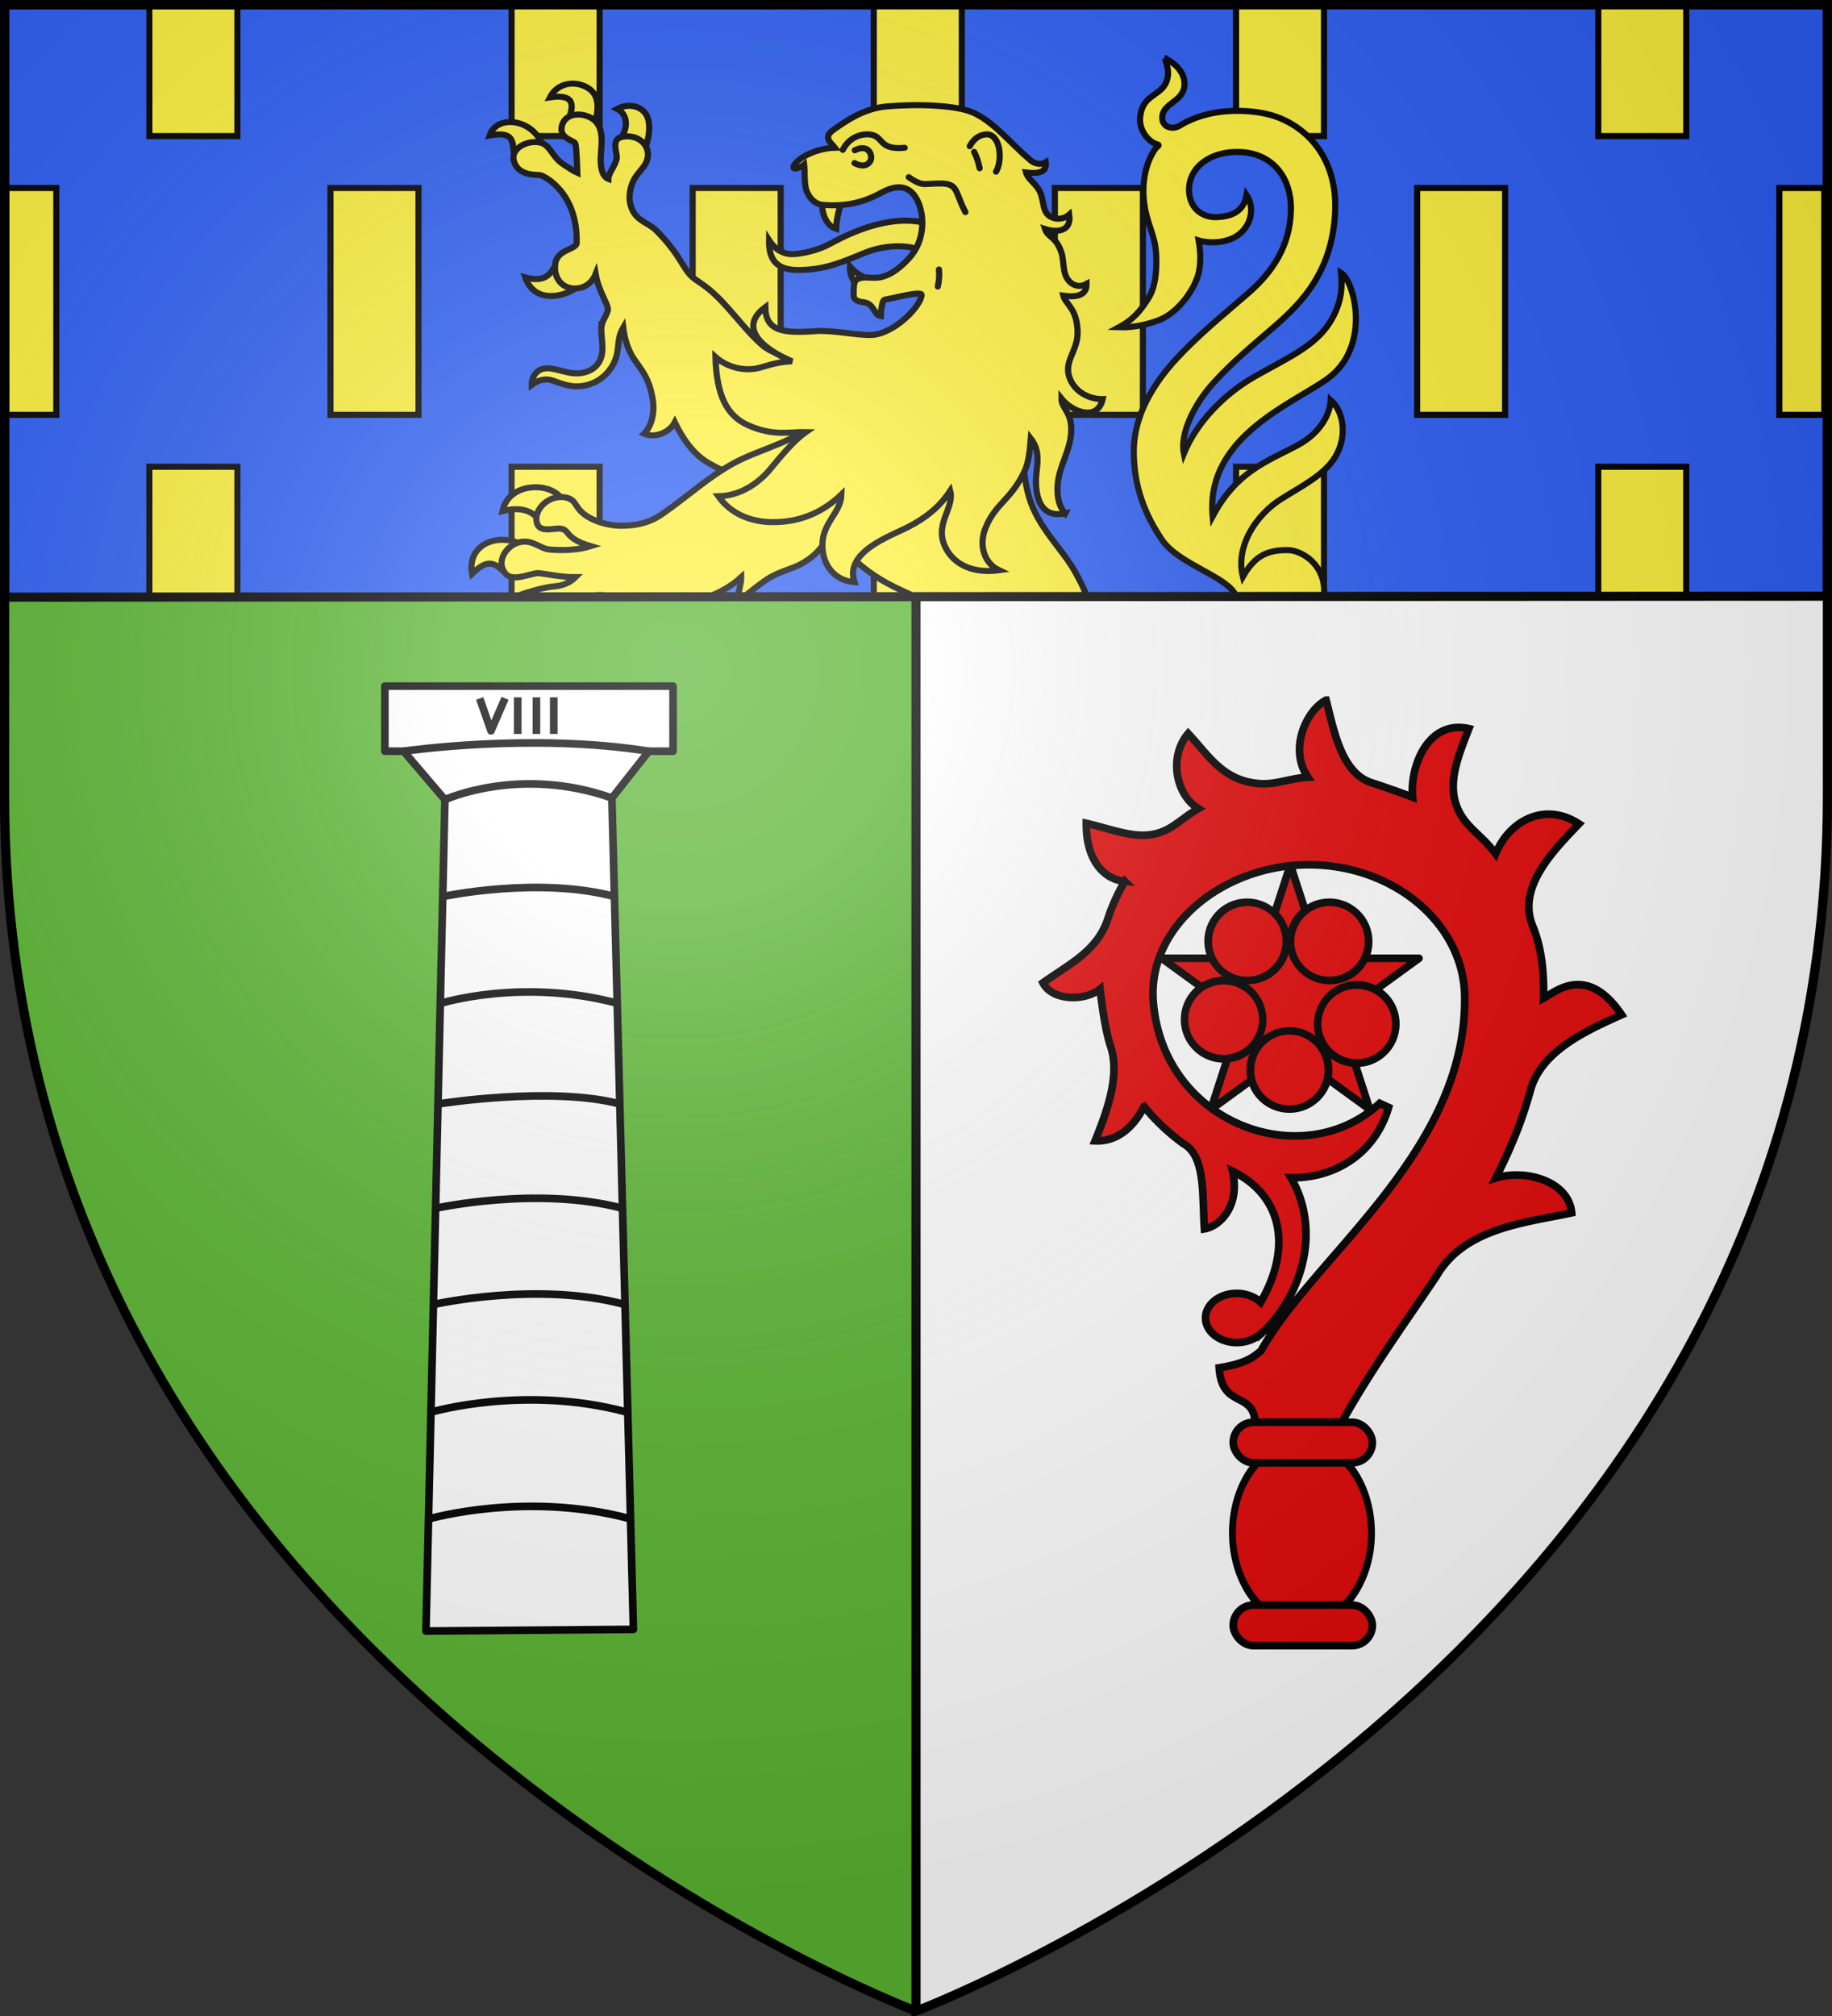 <svg xmlns="http://www.w3.org/2000/svg" xmlns:xlink="http://www.w3.org/1999/xlink" width="600" height="660" version="1.0"><rect width="100%" height="100%" fill="#333333" stroke="none"/><defs><g id="b"><path id="a" d="M0 0v1h.5z" transform="rotate(18 3.157 -.5)"/><use xlink:href="#a" width="810" height="540" transform="scale(-1 1)"/></g><g id="d"><path id="c" d="M0 0v1h.5z" transform="rotate(18 3.157 -.5)"/><use xlink:href="#c" width="810" height="540" transform="scale(-1 1)"/></g><g id="h"><path id="g" d="M0 0v1h.5z" transform="rotate(18 3.157 -.5)"/><use xlink:href="#g" width="810" height="540" transform="scale(-1 1)"/></g><g id="l"><path id="k" d="M0 0v1h.5z" transform="rotate(18 3.157 -.5)"/><use xlink:href="#k" width="810" height="540" transform="scale(-1 1)"/></g><g id="q"><path id="o" d="M0 0v1h.5z" transform="rotate(18 3.157 -.5)"/><use xlink:href="#o" width="810" height="540" transform="scale(-1 1)"/></g><g id="s"><path id="r" d="M0 0v1h.5z" transform="rotate(18 3.157 -.5)"/><use xlink:href="#r" width="810" height="540" transform="scale(-1 1)"/></g><g id="u"><path id="t" d="M0 0v1h.5z" transform="rotate(18 3.157 -.5)"/><use xlink:href="#t" width="810" height="540" transform="scale(-1 1)"/></g><g id="A"><path id="x" d="M0 0v1h.5z" transform="rotate(18 3.157 -.5)"/><use xlink:href="#x" width="810" height="540" transform="scale(-1 1)"/></g><g id="F"><path id="D" d="M0 0v1h.5z" transform="rotate(18 3.157 -.5)"/><use xlink:href="#D" width="810" height="540" transform="scale(-1 1)"/></g><g id="I"><path id="G" d="M0 0v1h.5z" transform="rotate(18 3.157 -.5)"/><use xlink:href="#G" width="810" height="540" transform="scale(-1 1)"/></g><g id="L"><path id="J" d="M0 0v1h.5z" transform="rotate(18 3.157 -.5)"/><use xlink:href="#J" width="810" height="540" transform="scale(-1 1)"/></g><g id="O"><path id="M" d="M0 0v1h.5z" transform="rotate(18 3.157 -.5)"/><use xlink:href="#M" width="810" height="540" transform="scale(-1 1)"/></g><g id="R"><path id="P" d="M0 0v1h.5z" transform="rotate(18 3.157 -.5)"/><use xlink:href="#P" width="810" height="540" transform="scale(-1 1)"/></g><g id="U"><path id="S" d="M0 0v1h.5z" transform="rotate(18 3.157 -.5)"/><use xlink:href="#S" width="810" height="540" transform="scale(-1 1)"/></g><g id="X"><path id="V" d="M0 0v1h.5z" transform="rotate(18 3.157 -.5)"/><use xlink:href="#V" width="810" height="540" transform="scale(-1 1)"/></g><g id="aa"><path id="Y" d="M0 0v1h.5z" transform="rotate(18 3.157 -.5)"/><use xlink:href="#Y" width="810" height="540" transform="scale(-1 1)"/></g><g id="ad"><path id="ab" d="M0 0v1h.5z" transform="rotate(18 3.157 -.5)"/><use xlink:href="#ab" width="810" height="540" transform="scale(-1 1)"/></g><g id="ag"><path id="ae" d="M0 0v1h.5z" transform="rotate(18 3.157 -.5)"/><use xlink:href="#ae" width="810" height="540" transform="scale(-1 1)"/></g><g id="aj"><path id="ah" d="M0 0v1h.5z" transform="rotate(18 3.157 -.5)"/><use xlink:href="#ah" width="810" height="540" transform="scale(-1 1)"/></g><g id="am"><path id="ak" d="M0 0v1h.5z" transform="rotate(18 3.157 -.5)"/><use xlink:href="#ak" width="810" height="540" transform="scale(-1 1)"/></g><g id="ap"><path id="an" d="M0 0v1h.5z" transform="rotate(18 3.157 -.5)"/><use xlink:href="#an" width="810" height="540" transform="scale(-1 1)"/></g><g id="as"><path id="aq" d="M0 0v1h.5z" transform="rotate(18 3.157 -.5)"/><use xlink:href="#aq" width="810" height="540" transform="scale(-1 1)"/></g><g id="av"><path id="at" d="M0 0v1h.5z" transform="rotate(18 3.157 -.5)"/><use xlink:href="#at" width="810" height="540" transform="scale(-1 1)"/></g><g id="ay"><path id="aw" d="M0 0v1h.5z" transform="rotate(18 3.157 -.5)"/><use xlink:href="#aw" width="810" height="540" transform="scale(-1 1)"/></g><g id="aB"><path id="az" d="M0 0v1h.5z" transform="rotate(18 3.157 -.5)"/><use xlink:href="#az" width="810" height="540" transform="scale(-1 1)"/></g><g id="aE"><path id="aC" d="M0 0v1h.5z" transform="rotate(18 3.157 -.5)"/><use xlink:href="#aC" width="810" height="540" transform="scale(-1 1)"/></g><g id="aH"><path id="aF" d="M0 0v1h.5z" transform="rotate(18 3.157 -.5)"/><use xlink:href="#aF" width="810" height="540" transform="scale(-1 1)"/></g><g id="aK"><path id="aI" d="M0 0v1h.5z" transform="rotate(18 3.157 -.5)"/><use xlink:href="#aI" width="810" height="540" transform="scale(-1 1)"/></g><g id="aN"><path id="aL" d="M0 0v1h.5z" transform="rotate(18 3.157 -.5)"/><use xlink:href="#aL" width="810" height="540" transform="scale(-1 1)"/></g><g id="aP"><path id="aO" d="M0 0v1h.5z" transform="rotate(18 3.157 -.5)"/><use xlink:href="#aO" width="810" height="540" transform="scale(-1 1)"/></g><g id="aR"><path id="aQ" d="M0 0v1h.5z" transform="rotate(18 3.157 -.5)"/><use xlink:href="#aQ" width="810" height="540" transform="scale(-1 1)"/></g><g id="aT"><path id="aS" d="M0 0v1h.5z" transform="rotate(18 3.157 -.5)"/><use xlink:href="#aS" width="810" height="540" transform="scale(-1 1)"/></g><g id="aV"><path id="aU" d="M0 0v1h.5z" transform="rotate(18 3.157 -.5)"/><use xlink:href="#aU" width="810" height="540" transform="scale(-1 1)"/></g><g id="aX"><path id="aW" d="M0 0v1h.5z" transform="rotate(18 3.157 -.5)"/><use xlink:href="#aW" width="810" height="540" transform="scale(-1 1)"/></g><g id="aZ"><path id="aY" d="M0 0v1h.5z" transform="rotate(18 3.157 -.5)"/><use xlink:href="#aY" width="810" height="540" transform="scale(-1 1)"/></g><radialGradient xlink:href="#bb" id="bi" cx="221.445" cy="226.331" r="300" fx="221.445" fy="226.331" gradientTransform="matrix(1.353 0 0 1.349 -77.63 -85.747)" gradientUnits="userSpaceOnUse"/><linearGradient id="bb"><stop offset="0" stop-color="#fff" stop-opacity=".314"/><stop offset=".19" stop-color="#fff" stop-opacity=".251"/><stop offset=".6" stop-color="#6b6b6b" stop-opacity=".125"/><stop offset="1" stop-opacity=".125"/></linearGradient><path id="ba" d="M0 0v1h.5z" transform="rotate(18 3.157 -.5)"/></defs><path fill="#5ab532" fill-rule="evenodd" d="M1.5 1.5v259.246c0 13.518.669 26.64 1.938 39.39C29.008 556.583 300 658.5 300 658.5V1.5z"/><path fill="#fff" fill-rule="evenodd" d="M300 1.5v657s271.164-102.986 296.563-358.363a398 398 0 0 0 1.937-39.39V1.5z"/><path fill="none" stroke="#000" stroke-width="3" d="M300 658.5V1.5"/><g fill="#e20909" stroke="#000" stroke-width="1.503" transform="translate(1602.287 221.547)scale(1.663)"><path stroke-linejoin="round" stroke-width="1.503" d="m-725.031 85.217 15.66-11.378 15.657 11.377-5.982-18.407 15.66-11.377-19.354-.001-5.982-18.407-5.982 18.41-19.354-.002 15.658 11.376z"/><ellipse cx="999.02" cy="63.73" stroke-width="1.362" rx="6.763" ry="7.2" transform="matrix(-.922 -.67 .629 -.866 179.352 776.635)"/><ellipse cx="999.02" cy="63.73" stroke-width="1.362" rx="6.763" ry="7.2" transform="matrix(-.922 -.67 .629 -.866 163.161 776.637)"/><ellipse cx="999.02" cy="63.73" stroke-width="1.362" rx="6.763" ry="7.2" transform="matrix(.352 1.083 -1.018 .331 -1009.29 -1035.521)"/><ellipse cx="999.02" cy="63.73" stroke-width="1.362" rx="6.763" ry="7.2" transform="matrix(1.139 0 0 1.07 -1847.438 9.235)"/><ellipse cx="999.02" cy="63.73" stroke-width="1.362" rx="6.763" ry="7.2" transform="matrix(.352 -1.083 1.018 .331 -1112.82 1129.211)"/><path stroke-linecap="round" d="M-702.322 4.602c-3.944 2.04-7.398 9.658-3.6 15.191-3.209.13-6.26 1.455-9.275 1.269-7.374-.456-10.11-5.4-14.3-9.876-3.842 4.514-2.49 12.003 2.002 14.78-1.746 1.012-3.314 2.312-4.934 3.393-5.417 3.614-10.318 1.084-17.122-.504-.081 7.314 3.515 11.087 7.586 11.424a36.6 36.6 0 0 0-3.313 7.287c-2.086 6.431-7.506 8.896-12.817 12.691 1.837 3.597 8.295 3.64 11.253 1.23.37 3.33 1.12 8.648 2.167 11.575 1.622 5.358-.486 11.755-3.15 18.307 5.082.24 8.145-3.758 9.643-6.752a41.4 41.4 0 0 0 7.807 7.357c4.35 2.434 3.635 10.193 4.082 16.729 3.066-.518 7.095-4.55 5.534-11.354 9.958 4.89 11.688 15.194 5.534 25.798-1.126-1.06-2.822-1.747-4.712-1.747-3.387 0-6.136 2.167-6.136 4.838 0 2.67 2.749 4.837 6.136 4.837 1.653 0 3.143-.505 4.246-1.344l.055.067c8.309-7.193 12.62-20.464 6.383-31.173 7.806.16 16.321-4.032 19.232-13.84l-1.753-.806c-15.182 14.047-42.76 4.011-44.6-20.088-1.125-14.73 13.746-26.873 30.683-26.873 16.537 0 30.412 11.465 30.655 25.832.521 30.706-29.864 51.296-40.107 69.837-1.796 1.513-3.268 2.544-8.246 3.36.503 8.128 6.717 4.5 7.068 10.715h17.095c5.584-10.08 12.296-19.334 18.63-28.754 5.475-9.462 17.307-10.487 26.628-12.463-.607-6.422-9.352-8.628-14.962-6.856 1.768-3.457 3.372-7.013 4.743-10.712a81 81 0 0 0 2.137-6.685c2.218-7.845 11.5-11.828 17.917-14.747-6.876-10.148-13.143-4.448-15.371-3.253.096-5.106-.375-9.952-2.125-14.176-3.22-7.77 4.36-15.162 9.095-20.155-6.64-4.332-13.625-.773-16.416 5.897-1.847-2.478-3.18-3.38-5.142-5.453-5.549-5.86-2.726-12.475-.12-19.179-8.024-1.836-11.65 7.431-11.086 13.482-2.574-.996-6.053-2.183-8.093-2.848-5.834-1.9-7.35-9.985-8.93-16.258z"/><ellipse cx="978.714" cy="-26.675" stroke-width="1.385" rx="14.046" ry="14.901" transform="matrix(.975 0 0 1.208 -1661.33 200.767)"/><rect width="27.395" height="7.997" x="-720.621" y="146.762" ry="3.998"/><rect width="27.395" height="7.997" x="-720.621" y="182.748" ry="3.998"/></g><g stroke="#000" stroke-linejoin="round" stroke-width="1.214" transform="translate(-2204.824 -751.1)scale(2.06)"><path fill="#fff" d="m1138.023 623.821 3.018-132.121-6.571-7.7-2.979-.01v-10.338h45.82V484h-3.854l-5.87 7.437 3.417 132.117z"/><path fill="none" d="M1134.47 484s20.338-2.973 38.987 0m-32.416 7.7s11.877-5.463 26.546-.263m-26.962 15.67s15.247-3.268 27.443 0m-27.753 16.975s12.93-4.105 28.249 0m-28.683 15.983s18.162-2.902 28.993 0m-29.488 16.602s16.384-3.644 29.983 0m-30.045 15.24s16.396-3.707 30.231 0m-30.603 17.098s14.79-4.32 30.913 0m-31.285 16.975s15.342-4.438 31.905 0m-23.913-130.365 1.796 5.141 2.23-5.172"/><path id="bc" fill="none" stroke="#000" stroke-dasharray="none" stroke-linecap="butt" stroke-linejoin="round" stroke-miterlimit="4" stroke-opacity="1" stroke-width="1.214" d="M1152.612 475.434v5.825"/><use xlink:href="#bc" id="bf" width="100%" height="100%" x="0" y="0" stroke="#000" stroke-dasharray="none" stroke-linecap="butt" stroke-linejoin="round" stroke-miterlimit="4" stroke-opacity="1" stroke-width="1.161" transform="translate(2.974)"/><use xlink:href="#bf" width="100%" height="100%" stroke-width="1.161" transform="translate(2.757)"/></g><path fill="#2b5df2" d="M1.5 1.5v194l597-.325V1.5z"/><path fill="#fcef3c" fill-rule="evenodd" stroke="#000" stroke-width="2" d="M48.92 1.138v43.41h28.83V1.138zm118.625 0v43.41h28.83V1.138zm118.625 0v43.41H315V1.138zm118.657 0v43.41h28.8V1.138zm118.625 0v43.41h28.8V1.138zM2.043 61.546v74.267h16.395V61.546zm106.19 0v74.267h28.83V61.546zm118.625 0v74.267h28.83V61.546zm118.625 0v74.267h28.83V61.546zm118.657 0v74.267h28.799V61.546zm118.625 0v74.267h14.711V61.546zM48.92 152.81v42.445h28.83v-42.445zm118.625 0v42.445h28.83v-42.445zm118.625 0v42.445H315v-42.445zm118.657 0v42.445h28.8v-42.445zm118.625 0v42.445h28.8v-42.445z"/><g fill="#fff" fill-rule="evenodd" stroke="#000" stroke-width="2.975"><path fill="#fcef3c" d="M106.218 97.77c-.838-6.485.333-12.022-11.769-9.754 1.894-5.5 7.083-7.249 12.29-6.402 5.811.946 11.103 5.204 13.083 11.302zm26.427-18.077c1.284-4.494 4.505-12.527-9.187-10.466 3.414-6.894 11.608-8.626 18.057-4.758 6.587 3.952 5.122 11.99 3.254 18.383zm24.52 10.244c4.211-5.747 3.608-12.468-1.388-15.019 5.276-2.966 12.256-1.532 14.492 3.86 1.917 4.625.579 12.144-1.533 16.625zM136.065 162.935c-2.953 3.25-19.453 9.647-24.47-4.894 10.561 2.896 12.373-2.74 14.767-6.326zM117.27 276.619c-3.378-4.386-9.827-5.277-16.654-3.372 1.58-7.87 8.594-12.031 16.661-11.777 5.187.163 9.646 2.362 11.82 5.667zm-13.818 28.107c-5.854-4.316-8.217-9.79-17.437-.636-1.326-6.735 1.48-12.958 8.165-15.556 7.598-2.953 14.84.684 14.84.684z" transform="matrix(.681 0 0 .664 96.042 -14.098)"/><path fill="#fff03c" d="M148.175 182.839c-.297 6.03 2.46 13.3-2.417 18.706-2.226 2.468-5.812 3.916-10.203 3.785-4.156-.123-10.1-2.692-13.634-2.523-4.934.236-7.294 4.23-7.208 8.158 2.086-1.537 4.217-2.68 7.206-2.642 3.924.048 8.408 3.848 15.854 3.335 7.125-.49 13.266-4.903 16.39-11.357 3.182-6.577 1.045-11.566 4.53-17.568.538 4.433 1.495 8.51 3.759 13.057 2.93 5.885 8.604 9.728 10.515 22.858.776 5.338-.246 12.394-4.234 16.413 5.75 2.48 12.388-.94 14.764-5.588 3.832 8.157 8.932 15.631 15.996 19.903 9.098 5.503 18.196 8.5 28.722 9.3l19.571-16.769 11.09-36.657c-5.702-1.96-12.289-4.607-17.19-6.461-5.575-2.109-11.65-3.339-16.483-7.709-5.837-5.277-11.242-12.416-16.635-18.557-10.691-12.176-14.37-11.832-17.978-16.093-3.728-4.402-5.337-10.463-15.858-21.417-2.896-3.016-6.924-4.225-9.602-7.15-2.611-2.852-3.616-6.962-3.33-10.485.807-9.928 6.589-11.783 8.278-16.976 2.5-7.685-4.68-13.4-12.094-11.62-5.46 1.311-1.954 8.077-2.45 10.644-.73 3.777-3.913 7.056-4.008 10.008-3.247-1.358-3.89-6.5-3.602-11.436.362-6.212 1.747-14.498-4.253-18.358-4.652-2.993-12.31-2.88-14.282 2.978-2.292 6.806 5.709 7.823 6.237 9.322.629 1.782.937 12.69.988 14.493-2.084-.94-3.867-2.327-6.302-3.896-6.568-4.234-6.423-10.569-12.801-11.217-5.876-.598-13.398 3.545-11.295 9.734 2.53 7.443 11.178 5.98 13.067 6.675 2.147.79 17.542 8.871 17.023 33.292-.07 3.302-9.33 3.074-10.3 10.174-.964 7.06 3.316 12.641 10.02 12.26 5.016-.284 8.124-3.7 9.41-7.068 1.425 8.39 5.657 14.199 5.883 17.202.164 2.182-2.968 5.701-3.144 9.25z" transform="matrix(.681 0 0 .664 96.042 -14.098)"/><path fill="#fcef3c" d="M322.8 145.076c-8.6.22-16.896.445-24.11-1.498-6.721-1.81-16.182-.865-23.428 2.153-11.658 4.857-19.113 8.415-31.825 8.624-10.706.176-14.807-4.718-14.6-14.675 3.162 5.027 7.284 6.844 10.908 6.86 4.662.02 12.635-1.845 18.529-5.152 30.512-17.122 53.095-14.06 64.526 3.688z" transform="matrix(.681 0 0 .664 96.042 -14.098)"/><path fill="#fff03c" stroke-width="2.001" d="M381.479 19.105c.934 2.555 1.821 5.567.078 8.592-2.273 3.944-7.653 3.66-8.164 11.03-.253 3.685 2.368 7.768 5.962 8.71.43.242-.599.781-.89 1.192-3.803 5.366-4.337 12.356-3.815 17.182.874 8.058 3.81 10.835 4.04 18.312.07 2.33.24 9.052-2.522 13.553-3.404 5.548-6.381 7.785-9.715 9.588 4.773.175 9.838-1.027 13.37-2.463 6.526-2.655 11.917-10.732 12.894-16.024.65-3.523.4-6.795-.155-9.976 3.254.985 8.876 1 12.74-1.635 3.97-2.706 6.06-8.394 2.966-13.234-.898 5.003-4.263 6.893-9.38 7.216-4.868.308-8.84-2.567-9.398-7.718-.822-7.593 5.667-13.297 14.781-13.625 12.075-.435 18.859 8.055 18.508 19.388-.351 11.36-5.899 19.85-13.87 26.801-6.85 5.972-14.07 11.787-21.17 19.014-5.54 5.637-16.428 17.565-16.407 33.03.015 11.458 3.669 20.635 9.227 28.849s21.822 12.076 24.267 18.49h28.8c.917-10.447-7.492-15.1-11.9-15.1-6.37 0-10.588 1.532-14.677 8.702-2.52-10.235 4.604-20.423 12.484-25.405 6.603-4.174 14.13-7.87 17.713-13.738 4.04-6.617 2.985-14.794-1.435-18.727-.121 3.902-2.751 10.515-11.022 14.909-10.04 5.334-19.798 8.493-27.639 23.187-2.388-25.89 25.868-36.693 37.508-45.01 14.448-10.322 9.088-31.918 4.549-34.773.352 3.63.652 9.32-3.617 16.16-4.939 7.913-13.834 11.662-24.526 17.744-10.633 6.049-19.345 15.508-23.341 25.31-1.339-6.517 3.388-16.119 9.478-22.911 6.308-7.036 13.901-13.255 18.213-17.004 8.589-7.469 21.115-17.822 21.877-39.873.54-15.51-7.64-26.162-18.834-30.418-6.565-2.496-16.098-2.66-22.62-1.067-3.271.8-6.524 1.987-9.558 3.867-2.136 1.324-5.897.634-5.615-3.066.332-4.36 6.69-4.837 7.238-9.951.452-4.219-2.912-7.52-6.424-9.108zm-75.815 86.143c-8.412.195-15.468 3.425-20.615 8.04-7.592 6.805-8.846 15.748-16.309 23.69-7.155 7.615-19.75 10.055-28.353 14.764-8.557 4.684-15.499 11.168-22.975 16.334-2.023 1.398-5.7 4.184-13.894 4.22-2.918.014-6.776-.725-10.047-2.421-5.641-2.924-4.103-5.887-8.004-6.8-5.088-1.193-9.97 3.11-9.803 7.146.196 4.811 5.3 2.827 7.668 3 3.505.256 1.271 3.165 10.133 5.767-3.992 1.246-8.83 1.499-13.469 1.098-3.112-.269-5.514-3.311-9.65-2.441-4.79 1.007-8.25 6.925-4.504 10.607 2.34 2.3 7.82-.268 10.178-.428 1.272-.086 7.685 1.389 12.46 1.332-1.481 1.487-3.716 2.726-6.751 2.979-3.654.305-8.836 1.909-11.324 2.78-.007 1.197 3.262-.05 3.454.675l18.498-.01c1.456-.396 3.067-.643 4.848-.553 2.32.118 3.703.301 4.54.547l18.884-.01c1.12-.1 2.221-.232 3.283-.434 0 0 .18.189.508.432l7.78-.004c2.844-1.256 6.663-2.825 10.552-6.41.034 1.954-.74 4.024-1.006 6.404h1.998c2.195-1.835 5.666-4.641 8.352-6.277 2.255-1.296 5.116-2.333 7.529-3.227 3.881-1.438 7.105-3.88 9.133-6.44.572-.722 4.302-4.245 5.15-3.32.984 1.651 1.89 3.348 5.5 6.754 3.453 3.259 7.143 5.874 11.25 8.14 3.102 1.71 6.267 2.999 8.992 4.339l56.196-.03s-.21-1.821-3.875-8.316c-4.241-7.516-12.085-14.382-14.957-24.299-2.547-8.79-2.241-19.029-1.744-24.213 1.361-14.204-3.486-27.422-17.346-31.646-4.332-1.32-8.436-1.858-12.26-1.77z" transform="matrix(1 0 0 .999 .001 .001)"/><path fill="#fff03c" d="M267.748 152.688c-.234 3.047 1.17 6.672 2.87 8.76l6.268-2.493c-3.578-1.306-6.932-3.534-9.138-6.267zm-6.654-18.606c-5.791-1.856-7.266-10.244-6.557-13.126l9.443-.782c-1.296 3.092-2.764 8.991-2.886 13.908z" transform="matrix(.681 0 0 .664 96.042 -14.098)"/><path fill="#fff03c" d="M371.219 274.34c-3.636-3.976-4.203-10.728-3.32-16.502 1.203-7.872 5.738-14.84 6.234-23.448.57-10.069-4.71-11.674-4.675-16.6 5.175 6.621 17.353 11.336 19.816.22-6.145.069-12.19-3.095-14.988-8.43-5.041-9.608 3.034-14.43 2.925-24.467-.128-11.84-5.833-13.885-6.865-18.085 5.235.762 11.278.486 11.186-5.815-2.94 1.632-6.257 1.317-8.747-1.815-2.986-3.755-1.927-9.46-3.403-13.814-2.74-8.082-6.468-7.144-7.835-11.447 5.68 1.862 12.767 1.407 11.631-7.09-2.204 1.963-5.345 2.66-8.231 1.421-5.192-2.229-3.53-8.28-6.091-13.2-1.856-3.563-5.598-5.761-6.437-8.99 4.748.545 10.235.589 9.46-5.026-2.215 1.42-5.221.835-7.32-.996-9.827-8.572-16.962-18.222-26.953-23.21-8.1-4.045-27.537-4.673-42.317-3.314-10.893 1.001-19.349 7.068-25.452 11.473-5.32 3.84-1.26 6.284.672 8.88-5.027.147-10.302 1.67-14.691 4.198-2.532 1.459-5.695 4.279-5.179 5.75.298.85 3.581-.324 5.06-1.615.412 3.411.03 7.442.67 10.948.841 4.612 4.14 8.449 8.057 8.833 10.389 1.02 19.484-.905 28.158-5.829 11.743-6.665 16.75-.208 18.908 7.253 2.176 7.522 1.103 17.418-4.893 24.422-3.113 3.636-8.965 9.392-15.404 10.084-3.615.388-7.354-.869-10.29.992-1.496.949-1.366 4.59-1.408 7.554-.032 2.314 1.892 3.287 4.377 3.503 5.762.501 5.208 6.52 8.664 6.937-.01-1.55.53-7.867 1.89-8.115 5.459-.996 17.825-4.482 17.752-2.35-.185 5.363-12.974 19.136-23.977 19.74-6.152.338-19.326-2.508-26.909-1.911-15.899 1.24-24.1-.01-24.275-11.807-13.703 10.442-.415 21.021 12.896 26.72-4.465.073-9.252 1.143-14.416 2.82-7.674 2.493-16.415.493-22.444-4.967.509 19 5.474 29.04 15.826 33.717 12.302 5.559 19.884 3.088 27.683 3.296-5.888 4.222-12.047 11.921-17.074 18.167-5.647 7.018-14.415 13.281-25.062 13.484 5.74 8.329 14.999 12.568 25.517 12.758 14.193.258 25.136-5.254 33.685-13.617-.29 9.113-8.97 13.616-9.142 24.604-.154 9.818 5.461 17.782 15.427 18.614-4.941-14.958 17.24-22.669 25.863-27.233 8.16-4.32 15.021-9.716 20.17-17.78 2.275 8.939-8.882 17.052-1.372 29.564 5.05 8.414 14.83 11.011 24.854 9.565-7.046-3.397-9.853-12.094-6.563-20.683 4.725-12.335 12.605-14.084 19.027-28.555 1.703-3.84 2.404-9.897 2.833-15.656 4.4 5.826 3.177 11.872 2.672 17.108-.949 9.836 1.076 22.563 13.82 19.742z" transform="matrix(.681 0 0 .664 96.042 -14.098)"/><path fill="#fff03c" stroke-linecap="round" d="M310.542 154.075c.276 2.898.066 5.632-.557 8.443m-13.97-53.918c1.418.912 4.778 3.545 7.923 3.384 6.786-.35 10.248-.662 12.667.817 2.871 1.756 3.136 6.286 6.64 13.012m4.206-29.703c1.279 2.455 2.102 5.328 2.661 8.085m-4.766-10.892c1.7-3.299 4.487-5.734 8.135-5.81 6.56-.134 7.829 12.542 4.5 18.392m-73.684-10.758c2.26-4.842 7.013-7.863 12.344-7.633 7.68.327 4.18 7.91 17.412 6.602m-24 1.23c5.039-2.56 7.51.053 7.878 3.084.328 2.7-2.568 6.322-7.992 3.228" transform="matrix(.681 0 0 .664 96.042 -14.098)"/></g><path fill="none" stroke="#000" stroke-width="3" d="M1.5 1.5v194l597-.325V1.5z"/><path fill="url(#bi)" fill-rule="evenodd" d="M300 658.5s298.5-112.32 298.5-397.772V2.176H1.5v258.552C1.5 546.18 300 658.5 300 658.5"/><path fill="none" stroke="#000" stroke-width="3" d="M300 658.397S1.5 546.095 1.5 260.688V1.558l597-.058v259.188c0 285.407-298.5 397.71-298.5 397.71z"/></svg>